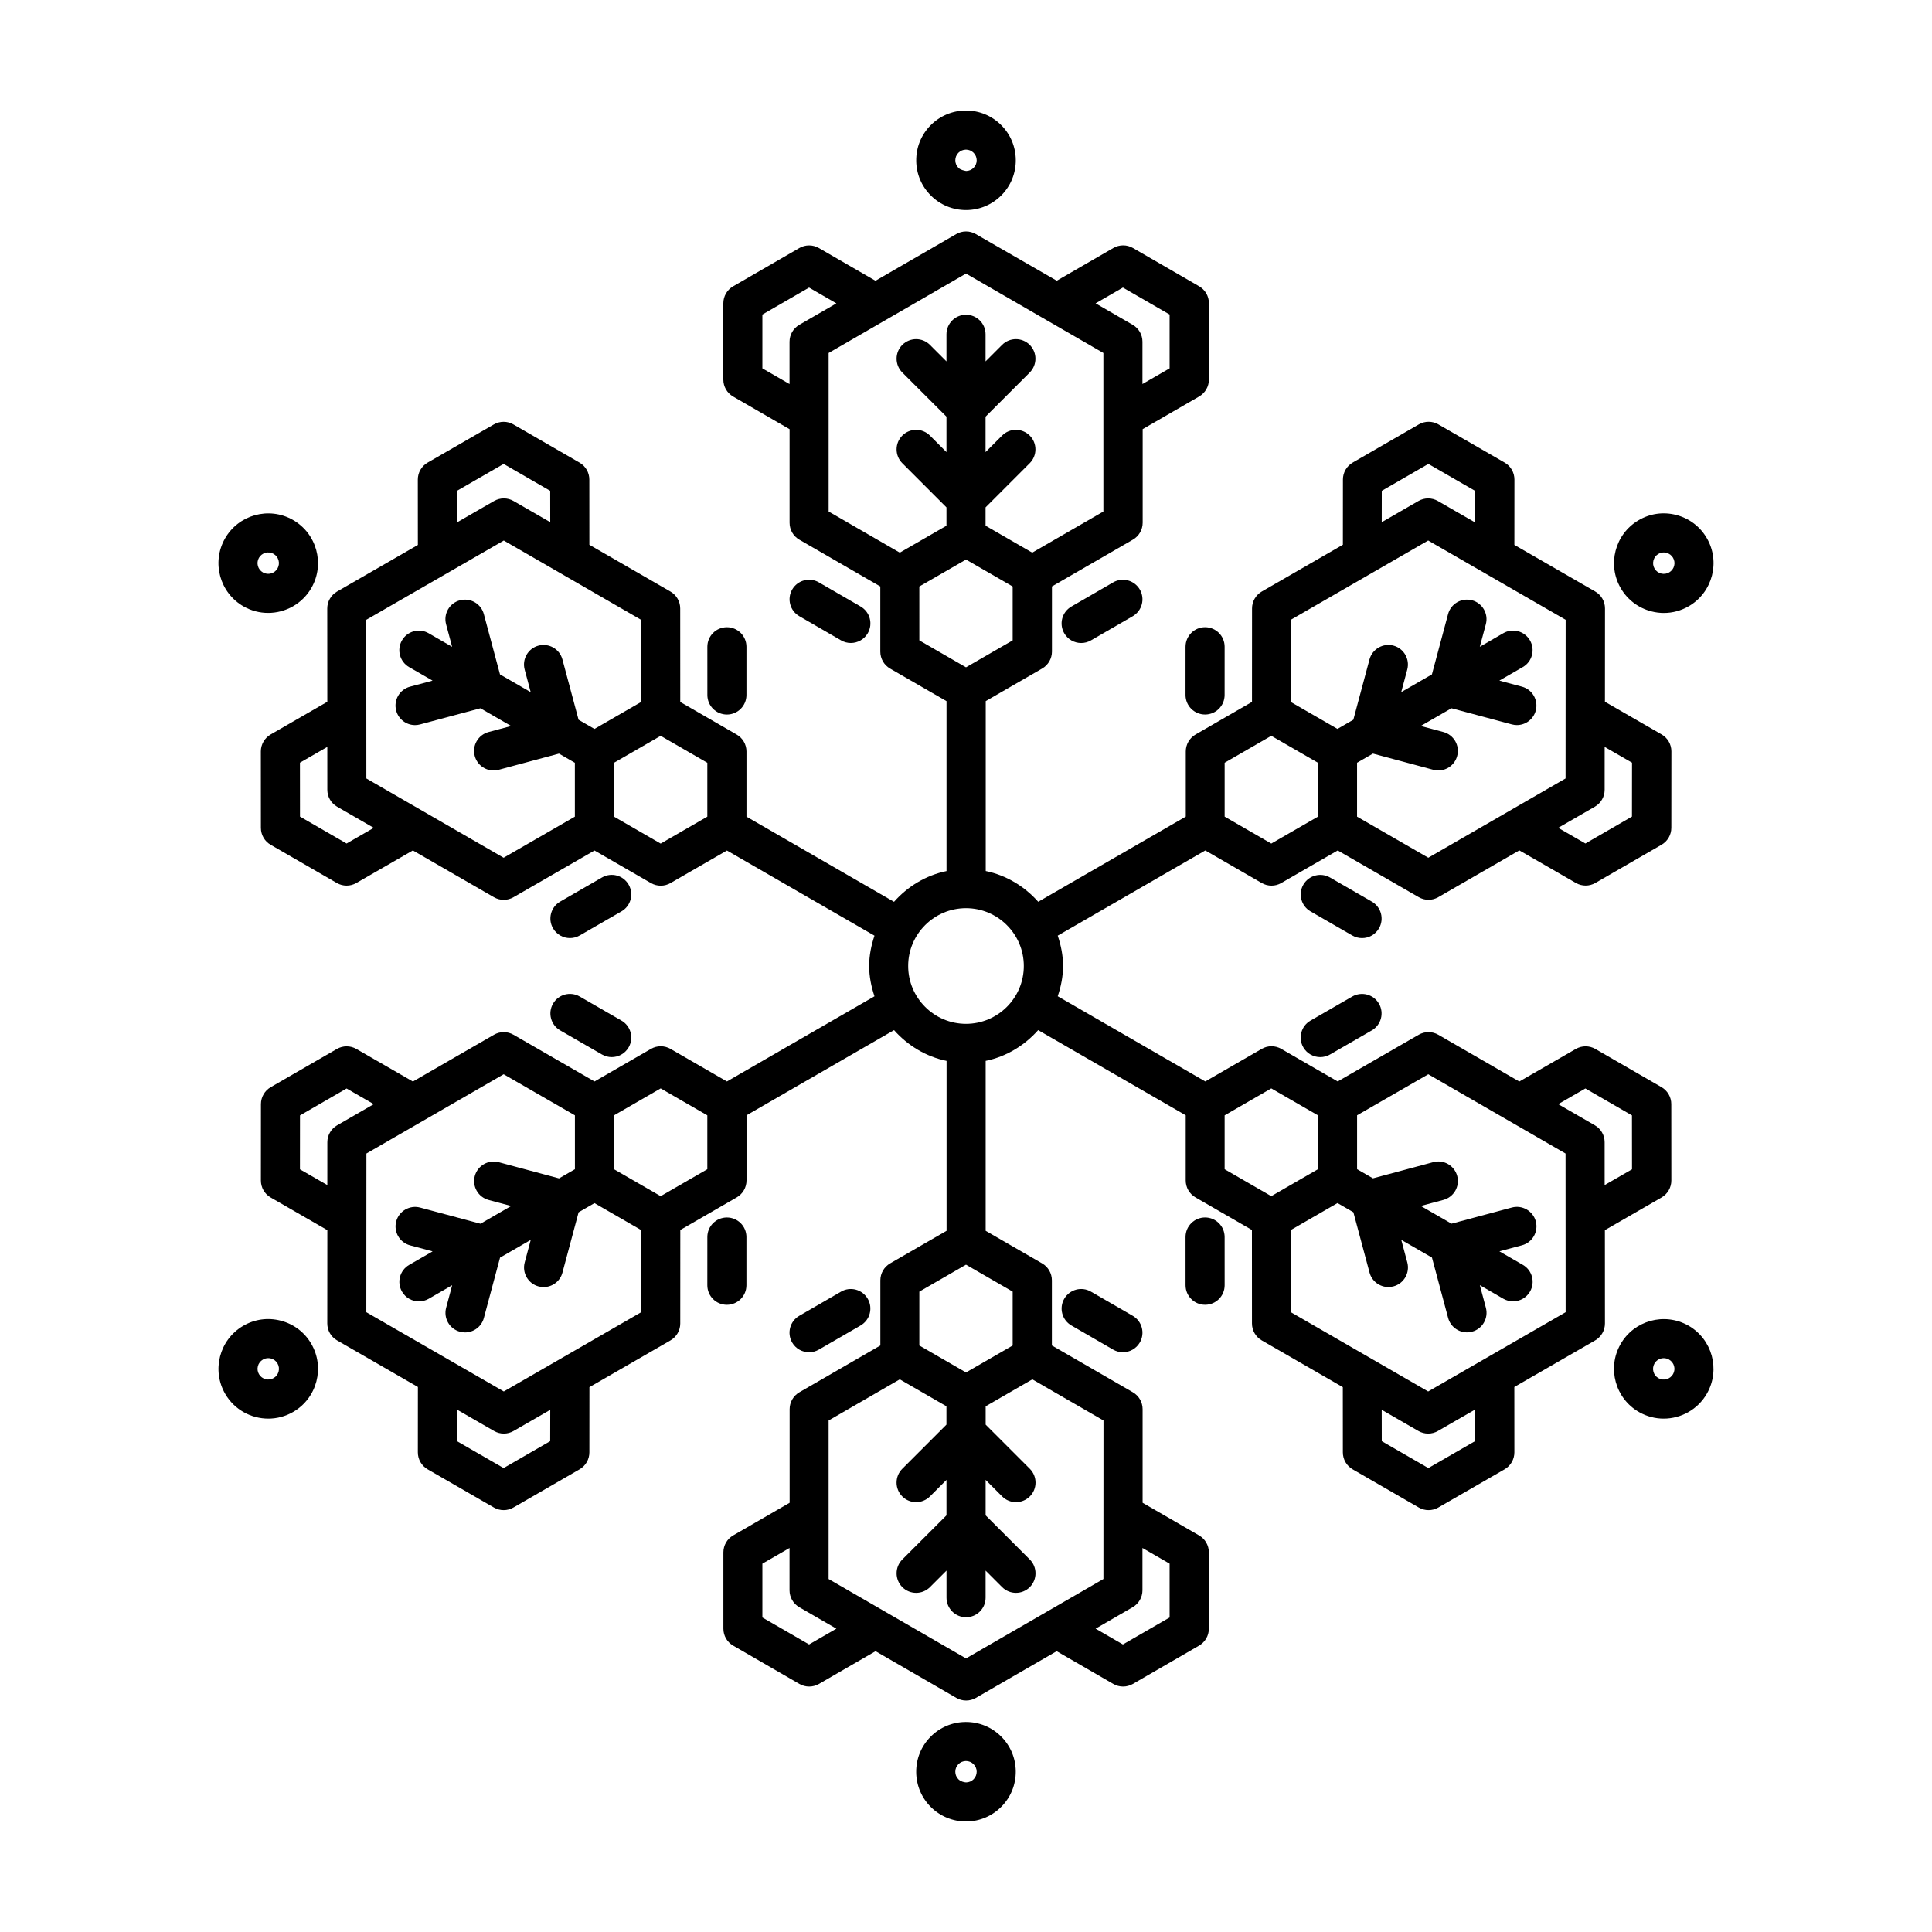 <?xml version="1.0" encoding="UTF-8"?>
<!-- Uploaded to: SVG Repo, www.svgrepo.com, Generator: SVG Repo Mixer Tools -->
<svg fill="#000000" width="800px" height="800px" version="1.1" viewBox="144 144 512 512" xmlns="http://www.w3.org/2000/svg">
 <g>
  <path d="m400 199.67h0.117c3.523-0.031 6.82-1.43 9.297-3.945 2.469-2.516 3.809-5.84 3.777-9.355-0.031-3.527-1.43-6.828-3.945-9.301-2.488-2.441-5.769-3.781-9.246-3.781h-0.117c-3.523 0.031-6.82 1.43-9.297 3.945-2.469 2.516-3.809 5.836-3.777 9.355v0.004c0.031 3.523 1.43 6.82 3.945 9.289 2.477 2.449 5.769 3.789 9.246 3.789zm-2.832-13.168c-0.004-0.754 0.289-1.473 0.812-2.004 0.527-0.539 1.238-0.84 1.996-0.848h0.023c0.746 0 1.449 0.289 1.988 0.816 0.535 0.527 0.84 1.238 0.848 1.996 0.004 0.754-0.289 1.473-0.812 2.004-0.527 0.539-1.238 0.84-1.996 0.848-0.594-0.117-1.465-0.281-2.012-0.816-0.535-0.527-0.84-1.238-0.848-1.988l0.004-0.008z"/>
  <path d="m366.89 313.7c0.816 0.473 1.707 0.695 2.59 0.695 1.789 0 3.527-0.926 4.492-2.59 1.43-2.481 0.578-5.644-1.898-7.074l-11.062-6.398c-2.481-1.441-5.648-0.578-7.074 1.891-1.43 2.481-0.586 5.648 1.895 7.074z"/>
  <path d="m438.99 298.34-11.062 6.398c-2.481 1.43-3.332 4.602-1.898 7.074 0.961 1.664 2.699 2.59 4.492 2.59 0.883 0 1.773-0.223 2.59-0.695l11.062-6.398c2.473-1.43 3.324-4.594 1.895-7.074-1.438-2.477-4.613-3.336-7.078-1.895z"/>
  <path d="m208.58 304.72c0.004 0 0.004 0 0 0 2.055 1.16 4.281 1.707 6.481 1.707 4.602 0 9.078-2.414 11.504-6.691 3.582-6.332 1.352-14.395-4.984-17.98-6.332-3.578-14.398-1.344-17.977 4.988-3.578 6.328-1.352 14.391 4.977 17.977zm4.035-12.879c0.766-1.359 2.504-1.844 3.863-1.074s1.84 2.504 1.074 3.863c-0.766 1.355-2.516 1.84-3.863 1.074-1.363-0.77-1.844-2.504-1.074-3.863z"/>
  <path d="m215.73 338.64c-1.605 0.926-2.602 2.637-2.602 4.488l0.012 20.27c0 1.848 0.988 3.562 2.594 4.484l17.527 10.121c0.797 0.465 1.691 0.695 2.59 0.695 0.898 0 1.785-0.23 2.594-0.695l14.969-8.629 21.484 12.398c0.797 0.465 1.691 0.695 2.59 0.695 0.898 0 1.785-0.23 2.59-0.695l21.469-12.379 14.957 8.629c0.801 0.465 1.699 0.695 2.594 0.695 0.898 0 1.785-0.227 2.59-0.695l14.957-8.629 39.102 22.57c-0.848 2.539-1.41 5.211-1.41 8.031 0 2.82 0.562 5.488 1.41 8.031l-39.102 22.57-14.957-8.629c-1.598-0.926-3.582-0.926-5.18 0l-14.957 8.629-21.469-12.379c-1.605-0.926-3.582-0.926-5.176 0l-21.484 12.398-14.969-8.629c-1.605-0.926-3.582-0.926-5.18 0l-17.527 10.121c-1.602 0.926-2.594 2.637-2.594 4.484l-0.012 20.27c0 1.855 0.988 3.566 2.602 4.488l15.008 8.652-0.016 24.727c0 1.855 0.984 3.566 2.59 4.488l21.422 12.352-0.012 17.324c0 1.848 0.984 3.562 2.59 4.488l17.559 10.125c0.805 0.465 1.699 0.695 2.594 0.695 0.898 0 1.789-0.23 2.59-0.695l17.527-10.121c1.602-0.926 2.594-2.637 2.594-4.484l0.012-17.285 21.484-12.398c1.602-0.926 2.59-2.637 2.59-4.484l0.012-24.777 14.957-8.637c1.602-0.926 2.59-2.637 2.59-4.488v-17.27l39.094-22.57c3.613 4.051 8.41 7.019 13.922 8.152v45.031l-14.957 8.637c-1.598 0.926-2.59 2.637-2.59 4.484v17.27l-21.453 12.398c-1.602 0.926-2.59 2.637-2.59 4.484v24.801l-14.965 8.652c-1.602 0.926-2.59 2.637-2.59 4.484v20.238c0 1.848 0.984 3.559 2.59 4.484l17.543 10.148c0.805 0.465 1.703 0.695 2.602 0.695 0.891 0 1.785-0.23 2.594-0.695l15-8.672 21.406 12.375c0.797 0.465 1.691 0.695 2.59 0.695 0.898 0 1.789-0.23 2.59-0.695l21.406-12.375 15 8.672c0.805 0.465 1.699 0.695 2.594 0.695 0.898 0 1.789-0.23 2.602-0.695l17.543-10.148c1.602-0.926 2.59-2.637 2.59-4.484v-20.238c0-1.848-0.984-3.562-2.59-4.484l-14.965-8.652v-24.801c0-1.848-0.984-3.559-2.59-4.484l-21.453-12.398v-17.27c0-1.848-0.988-3.562-2.59-4.484l-14.957-8.637v-45.031c5.508-1.133 10.305-4.102 13.914-8.152l39.102 22.57v17.27c0 1.855 0.984 3.562 2.59 4.488l14.957 8.637 0.012 24.777c0 1.848 0.984 3.562 2.59 4.484l21.484 12.398 0.012 17.285c0 1.848 0.988 3.559 2.594 4.484l17.527 10.121c0.797 0.465 1.691 0.695 2.59 0.695s1.785-0.23 2.59-0.695l17.562-10.125c1.602-0.926 2.59-2.637 2.59-4.488l-0.012-17.324 21.422-12.352c1.602-0.926 2.59-2.637 2.59-4.488l-0.016-24.727 15.008-8.652c1.605-0.926 2.602-2.637 2.602-4.492l-0.016-20.27c0-1.848-0.988-3.559-2.594-4.484l-17.527-10.121c-1.598-0.926-3.57-0.926-5.18 0l-14.973 8.629-21.477-12.398c-1.594-0.926-3.566-0.926-5.176 0l-21.473 12.379-14.953-8.629c-1.598-0.926-3.582-0.926-5.18 0l-14.957 8.629-39.105-22.574c0.848-2.539 1.41-5.211 1.41-8.031 0-2.82-0.562-5.488-1.41-8.031l39.105-22.574 14.957 8.629c0.797 0.465 1.691 0.695 2.59 0.695 0.898 0 1.789-0.227 2.594-0.695l14.953-8.629 21.473 12.379c0.801 0.465 1.691 0.695 2.59 0.695 0.898 0 1.789-0.23 2.59-0.695l21.477-12.398 14.973 8.629c0.805 0.465 1.699 0.695 2.594 0.695 0.898 0 1.789-0.23 2.59-0.695l17.527-10.121c1.602-0.926 2.594-2.629 2.594-4.484l0.016-20.27c0-1.855-0.988-3.566-2.602-4.492l-15.008-8.652 0.016-24.727c0-1.855-0.984-3.566-2.59-4.488l-21.422-12.352 0.012-17.324c0-1.848-0.984-3.562-2.59-4.488l-17.562-10.125c-1.602-0.926-3.578-0.922-5.176 0l-17.527 10.121c-1.602 0.926-2.594 2.637-2.594 4.484l-0.012 17.285-21.484 12.398c-1.602 0.926-2.59 2.637-2.59 4.484l-0.012 24.777-14.957 8.637c-1.602 0.926-2.59 2.637-2.59 4.488v17.27l-39.102 22.57c-3.613-4.051-8.41-7.012-13.914-8.148v-45.031l14.957-8.637c1.598-0.926 2.59-2.637 2.59-4.484v-17.27l21.453-12.398c1.602-0.926 2.59-2.637 2.59-4.484v-24.801l14.965-8.652c1.602-0.926 2.59-2.637 2.59-4.484v-20.238c0-1.848-0.984-3.559-2.59-4.484l-17.543-10.148c-1.605-0.926-3.582-0.926-5.188 0l-15 8.672-21.457-12.363c-1.594-0.926-3.582-0.926-5.176 0l-21.406 12.375-15-8.672c-1.605-0.926-3.582-0.926-5.188 0l-17.543 10.148c-1.602 0.926-2.59 2.637-2.59 4.484v20.238c0 1.848 0.984 3.562 2.59 4.484l14.965 8.652v24.801c0 1.848 0.984 3.559 2.59 4.484l21.453 12.398v17.27c0 1.848 0.988 3.562 2.59 4.484l14.957 8.637v45.031c-5.508 1.133-10.309 4.098-13.914 8.148l-39.102-22.57v-17.27c0-1.855-0.984-3.562-2.59-4.488l-14.957-8.637-0.012-24.777c0-1.848-0.984-3.562-2.59-4.484l-21.484-12.398-0.012-17.285c0-1.848-0.988-3.559-2.594-4.484l-17.527-10.121c-1.598-0.926-3.57-0.926-5.18 0l-17.559 10.125c-1.602 0.926-2.59 2.637-2.59 4.488l0.012 17.324-21.422 12.352c-1.602 0.926-2.59 2.637-2.59 4.488l0.016 24.727zm7.762 115.24 0.012-14.289 12.348-7.133 7.199 4.152-9.711 5.606c-1.602 0.926-2.59 2.637-2.59 4.484l-0.004 11.355zm66.316 72.039-12.344 7.133-12.383-7.141 0.004-8.363 9.84 5.672c0.801 0.465 1.691 0.695 2.59 0.695s1.789-0.23 2.594-0.695l9.715-5.606zm-12.297-13.164-36.43-21.008 0.023-42.055 36.375-21.004 18.879 10.887v14.277l-4.207 2.43-15.984-4.289c-2.762-0.734-5.598 0.902-6.344 3.664-0.746 2.762 0.902 5.602 3.664 6.344l5.984 1.602-8.137 4.695-15.992-4.281c-2.754-0.734-5.602 0.902-6.344 3.664-0.734 2.762 0.902 5.602 3.664 6.344l5.984 1.602-6.219 3.586c-2.481 1.43-3.324 4.602-1.895 7.078 0.957 1.664 2.699 2.59 4.488 2.59 0.883 0 1.773-0.223 2.59-0.691l6.219-3.594-1.602 5.984c-0.734 2.766 0.902 5.602 3.668 6.344 0.449 0.121 0.902 0.18 1.344 0.18 2.289 0 4.383-1.527 4.996-3.84l4.281-15.984 8.133-4.695-1.598 5.984c-0.734 2.762 0.902 5.602 3.664 6.344 0.453 0.121 0.902 0.18 1.344 0.18 2.289 0 4.383-1.527 4.996-3.84l4.281-15.984 4.207-2.43 12.367 7.141-0.012 21.785zm53.938-58.902-12.363 7.141-12.367-7.141v-14.277l12.367-7.141 12.363 7.141zm203.46 72.059-12.383 7.141-12.344-7.133-0.012-8.305 9.715 5.606c0.801 0.465 1.699 0.695 2.594 0.695 0.898 0 1.785-0.23 2.59-0.695l9.84-5.672zm29.23-93.457 12.344 7.133 0.016 14.289-7.25 4.18-0.004-11.359c0-1.848-0.984-3.562-2.59-4.484l-9.715-5.606zm-41.629-3.766 36.375 21.004 0.023 42.055-36.43 21.008-36.379-21.004-0.012-21.785 12.367-7.141 4.207 2.43 4.281 15.984c0.613 2.312 2.711 3.84 4.992 3.84 0.449 0 0.898-0.059 1.352-0.18 2.762-0.734 4.398-3.578 3.664-6.344l-1.598-5.984 8.133 4.695 4.281 15.984c0.613 2.312 2.711 3.84 4.996 3.84 0.441 0 0.898-0.055 1.344-0.18 2.766-0.734 4.402-3.578 3.668-6.344l-1.602-5.984 6.219 3.594c0.816 0.469 1.707 0.691 2.586 0.691 1.789 0 3.531-0.926 4.492-2.59 1.43-2.481 0.586-5.648-1.895-7.078l-6.219-3.586 5.984-1.602c2.762-0.742 4.398-3.578 3.664-6.344-0.742-2.762-3.582-4.398-6.344-3.664l-15.992 4.281-8.137-4.695 5.984-1.602c2.762-0.742 4.41-3.578 3.664-6.344-0.742-2.766-3.578-4.41-6.344-3.664l-15.984 4.289-4.207-2.43v-14.277zm-53.969 10.887 12.363-7.141 12.367 7.141v14.277l-12.367 7.141-12.363-7.141zm107.96-93.461-0.016 14.289-12.344 7.133-7.199-4.152 9.715-5.606c1.602-0.926 2.59-2.637 2.59-4.484l0.004-11.355zm-66.316-72.039 12.344-7.133 12.383 7.141-0.004 8.363-9.84-5.672c-1.605-0.926-3.582-0.926-5.18 0l-9.715 5.606zm12.297 13.164 36.43 21.008-0.023 42.055-36.375 21.004-18.879-10.887v-14.281l4.207-2.43 15.984 4.289c0.453 0.121 0.902 0.18 1.352 0.18 2.281 0 4.375-1.527 4.992-3.844 0.746-2.762-0.902-5.602-3.664-6.344l-5.984-1.602 8.137-4.695 15.992 4.281c0.449 0.121 0.902 0.18 1.344 0.18 2.289 0 4.379-1.527 4.996-3.84 0.734-2.762-0.902-5.602-3.664-6.344l-5.984-1.602 6.219-3.586c2.481-1.43 3.324-4.602 1.895-7.078-1.438-2.481-4.606-3.332-7.074-1.895l-6.219 3.594 1.602-5.984c0.734-2.766-0.902-5.602-3.668-6.344-2.746-0.73-5.602 0.898-6.344 3.664l-4.281 15.984-8.133 4.695 1.598-5.984c0.734-2.762-0.902-5.602-3.664-6.344-2.754-0.734-5.602 0.902-6.344 3.664l-4.281 15.984-4.207 2.43-12.367-7.141 0.012-21.785zm-53.938 58.898 12.363-7.141 12.367 7.141v14.277l-12.367 7.141-12.363-7.141zm-110.13 233.66-12.375-7.148v-14.262l7.195-4.156v11.215c0 1.848 0.984 3.559 2.59 4.484l9.828 5.684zm95.543-21.41v14.262l-12.375 7.148-7.238-4.188 9.828-5.684c1.602-0.926 2.59-2.637 2.59-4.484v-11.215zm-17.547 4.066-36.41 21.043-36.41-21.043v-42.008l18.859-10.902 12.367 7.141v4.852l-11.703 11.707c-2.019 2.019-2.019 5.305 0 7.324 1.012 1.012 2.336 1.516 3.668 1.516 1.324 0 2.644-0.508 3.664-1.516l4.379-4.383v9.391l-11.703 11.703c-2.019 2.023-2.019 5.301 0 7.324 1.012 1.012 2.336 1.516 3.668 1.516 1.324 0 2.644-0.504 3.664-1.516l4.379-4.379v7.18c0 2.856 2.316 5.18 5.18 5.18s5.18-2.316 5.18-5.18v-7.18l4.379 4.379c1.012 1.012 2.336 1.516 3.664 1.516s2.648-0.504 3.668-1.516c2.019-2.019 2.019-5.301 0-7.324l-11.703-11.703v-9.391l4.379 4.383c1.012 1.012 2.336 1.516 3.664 1.516 1.328 0 2.648-0.508 3.668-1.516 2.019-2.019 2.019-5.301 0-7.324l-11.703-11.707v-4.852l12.367-7.141 18.859 10.902-0.016 42.008zm-24.043-61.879-12.367 7.141-12.367-7.141v-14.277l12.367-7.144 12.367 7.141zm29.215-280.37 12.375 7.148v14.262l-7.195 4.156v-11.215c0-1.848-0.984-3.559-2.59-4.484l-9.828-5.684zm-95.543 21.414v-14.262l12.375-7.148 7.238 4.188-9.828 5.684c-1.602 0.926-2.59 2.637-2.59 4.484v11.215zm17.551-4.07 36.41-21.047 36.41 21.043v42.008l-18.859 10.902-12.367-7.141v-4.852l11.703-11.707c2.019-2.019 2.019-5.305 0-7.324-2.023-2.023-5.305-2.023-7.324 0l-4.379 4.383v-9.391l11.703-11.703c2.019-2.023 2.019-5.301 0-7.324-2.023-2.023-5.305-2.023-7.324 0l-4.379 4.379v-7.18c0-2.856-2.316-5.18-5.18-5.18-2.863 0-5.18 2.316-5.18 5.18v7.18l-4.379-4.379c-2.019-2.023-5.301-2.023-7.324 0-2.019 2.019-2.019 5.301 0 7.324l11.703 11.703v9.391l-4.379-4.383c-2.019-2.023-5.301-2.023-7.324 0-2.019 2.019-2.019 5.301 0 7.324l11.703 11.707v4.852l-12.367 7.141-18.859-10.902v-42.004zm24.039 61.875 12.371-7.137 12.367 7.141v14.277l-12.367 7.141-12.367-7.141zm12.371 85.254c8.449 0 15.32 6.871 15.32 15.32 0 8.449-6.871 15.324-15.32 15.324-8.453 0-15.324-6.871-15.324-15.324-0.004-8.445 6.867-15.32 15.324-15.32zm-164.15-17.137-12.348-7.133-0.012-14.289 7.25-4.18 0.004 11.359c0 1.848 0.984 3.562 2.59 4.484l9.715 5.606zm95.598-7.121-12.363 7.141-12.367-7.141v-14.277l12.367-7.141 12.363 7.141zm-66.367-86.336 12.383-7.141 12.344 7.133 0.012 8.305-9.715-5.606c-1.598-0.926-3.57-0.926-5.18 0l-9.84 5.672zm12.43 13.16 36.379 21.004 0.012 21.785-12.367 7.141-4.207-2.43-4.281-15.984c-0.734-2.762-3.582-4.402-6.344-3.664-2.762 0.734-4.398 3.578-3.664 6.344l1.598 5.984-8.133-4.695-4.281-15.984c-0.734-2.762-3.57-4.394-6.344-3.664-2.766 0.734-4.402 3.578-3.668 6.344l1.602 5.984-6.219-3.594c-2.473-1.43-5.644-0.586-7.074 1.895-1.43 2.481-0.586 5.648 1.895 7.078l6.219 3.586-5.984 1.602c-2.762 0.742-4.398 3.578-3.664 6.344 0.625 2.312 2.711 3.84 4.996 3.84 0.441 0 0.898-0.055 1.344-0.18l15.992-4.281 8.137 4.695-5.984 1.602c-2.762 0.742-4.41 3.578-3.664 6.344 0.621 2.312 2.711 3.844 4.992 3.844 0.449 0 0.898-0.059 1.352-0.18l15.984-4.289 4.207 2.43v14.277l-18.879 10.887-36.375-21.004-0.023-42.055z"/>
  <path d="m295.04 392.6c0.875 0 1.77-0.223 2.59-0.695l11.074-6.387c2.473-1.426 3.324-4.594 1.895-7.074-1.426-2.473-4.578-3.336-7.074-1.898l-11.074 6.387c-2.473 1.43-3.332 4.594-1.898 7.074 0.965 1.668 2.703 2.594 4.488 2.594z"/>
  <path d="m336.64 333.36c2.863 0 5.176-2.316 5.176-5.18v-12.785c0-2.863-2.324-5.176-5.18-5.176-2.863 0-5.18 2.316-5.18 5.18l0.004 12.785c0 2.863 2.316 5.176 5.18 5.176z"/>
  <path d="m215.11 519.95c2.273 0 4.574-0.59 6.672-1.824 6.266-3.688 8.367-11.793 4.676-18.062-1.785-3.039-4.648-5.195-8.066-6.074-3.426-0.887-6.961-0.387-9.996 1.402-6.266 3.691-8.363 11.793-4.676 18.062 2.453 4.176 6.863 6.496 11.391 6.496zm-2.766-13.898c0.191-0.734 0.656-1.352 1.309-1.734 0.441-0.262 0.934-0.395 1.43-0.395 0.238 0 0.484 0.031 0.715 0.09 0.734 0.191 1.352 0.648 1.738 1.305 0.379 0.656 0.488 1.414 0.297 2.144-0.191 0.734-0.648 1.352-1.309 1.734-1.336 0.797-3.074 0.348-3.879-1.004-0.387-0.645-0.492-1.406-0.301-2.141z"/>
  <path d="m341.81 484.61v-12.785c0-2.863-2.312-5.18-5.176-5.18-2.856 0-5.18 2.312-5.18 5.176l-0.004 12.785c0 2.863 2.316 5.18 5.18 5.18 2.859-0.004 5.18-2.316 5.18-5.176z"/>
  <path d="m292.45 417.06 11.074 6.387c0.82 0.469 1.707 0.695 2.59 0.695 1.789 0 3.527-0.934 4.488-2.594 1.43-2.481 0.578-5.648-1.895-7.074l-11.074-6.387c-2.492-1.43-5.648-0.586-7.078 1.898-1.434 2.477-0.578 5.648 1.895 7.074z"/>
  <path d="m400.11 626.71c3.523-0.031 6.82-1.43 9.297-3.945 2.469-2.516 3.809-5.836 3.777-9.355v-0.004c-0.031-3.523-1.43-6.82-3.945-9.289-2.484-2.445-5.769-3.777-9.246-3.777h-0.117c-3.523 0.031-6.82 1.43-9.297 3.945-2.469 2.516-3.809 5.84-3.777 9.355 0.031 3.527 1.43 6.828 3.945 9.301 2.481 2.43 5.773 3.769 9.25 3.769h0.113zm-2.945-13.168c-0.004-0.754 0.289-1.473 0.812-2.004 0.527-0.539 1.238-0.84 1.996-0.848h0.023c0.746 0 1.449 0.289 1.988 0.816 0.535 0.527 0.84 1.238 0.848 1.988v0.004c0.004 0.754-0.289 1.473-0.812 2.012-0.527 0.539-1.238 0.84-1.996 0.848-0.594-0.016-1.465-0.281-2.012-0.816-0.543-0.535-0.848-1.238-0.848-2z"/>
  <path d="m433.11 486.3c-2.481-1.441-5.648-0.586-7.078 1.891-1.43 2.473-0.578 5.644 1.898 7.074l11.062 6.398c0.816 0.473 1.707 0.695 2.586 0.695 1.789 0 3.531-0.934 4.492-2.59 1.43-2.481 0.578-5.648-1.895-7.074z"/>
  <path d="m358.41 502.36c0.883 0 1.773-0.223 2.59-0.695l11.062-6.398c2.481-1.43 3.332-4.602 1.898-7.074-1.438-2.481-4.613-3.332-7.078-1.891l-11.062 6.398c-2.481 1.43-3.324 4.594-1.895 7.074 0.957 1.656 2.699 2.586 4.484 2.586z"/>
  <path d="m591.41 495.28c-0.004 0-0.004 0 0 0-6.344-3.578-14.402-1.344-17.98 4.984-3.582 6.332-1.352 14.395 4.984 17.98 2.047 1.152 4.273 1.707 6.473 1.707 4.602 0 9.078-2.414 11.496-6.695 3.582-6.328 1.355-14.387-4.973-17.977zm-4.035 12.879c-0.77 1.359-2.508 1.844-3.863 1.074-1.359-0.77-1.84-2.504-1.074-3.863 0.523-0.922 1.48-1.441 2.473-1.441 0.469 0 0.945 0.117 1.387 0.367 1.367 0.77 1.852 2.504 1.078 3.863z"/>
  <path d="m502.36 408.09-11.074 6.387c-2.473 1.426-3.332 4.594-1.898 7.074 0.961 1.664 2.699 2.594 4.492 2.594 0.875 0 1.77-0.223 2.59-0.695l11.074-6.387c2.473-1.43 3.324-4.594 1.898-7.074-1.434-2.473-4.582-3.324-7.082-1.898z"/>
  <path d="m463.36 466.64c-2.863 0-5.18 2.316-5.18 5.18l0.004 12.785c0 2.863 2.324 5.176 5.18 5.176 2.863 0 5.18-2.316 5.18-5.18l-0.004-12.785c-0.004-2.856-2.32-5.176-5.18-5.176z"/>
  <path d="m581.61 306.01c1.109 0.289 2.215 0.43 3.324 0.43 2.328 0 4.621-0.621 6.676-1.828 6.266-3.691 8.363-11.793 4.676-18.062-1.785-3.039-4.648-5.195-8.066-6.082-3.422-0.887-6.969-0.383-9.996 1.406-6.266 3.688-8.367 11.793-4.676 18.062 1.793 3.035 4.652 5.191 8.062 6.074zm0.566-13.477c0.191-0.734 0.648-1.352 1.309-1.734 0.438-0.258 0.934-0.395 1.426-0.395 0.238 0 0.48 0.031 0.719 0.098 0.734 0.191 1.352 0.656 1.734 1.305 0.379 0.648 0.492 1.41 0.301 2.144s-0.656 1.352-1.309 1.734c-0.648 0.383-1.414 0.492-2.144 0.301-0.734-0.191-1.355-0.648-1.738-1.305-0.379-0.656-0.488-1.418-0.297-2.148z"/>
  <path d="m458.18 315.39-0.004 12.785c0 2.863 2.316 5.18 5.18 5.18 2.856 0 5.18-2.312 5.18-5.176l0.004-12.785c0-2.863-2.316-5.18-5.18-5.18-2.856 0-5.18 2.312-5.18 5.176z"/>
  <path d="m507.55 382.94-11.074-6.387c-2.488-1.43-5.648-0.578-7.078 1.898-1.43 2.481-0.574 5.648 1.898 7.074l11.074 6.387c0.82 0.473 1.707 0.695 2.59 0.695 1.789 0 3.527-0.926 4.492-2.594 1.422-2.481 0.57-5.648-1.902-7.074z"/>
 </g>
</svg>